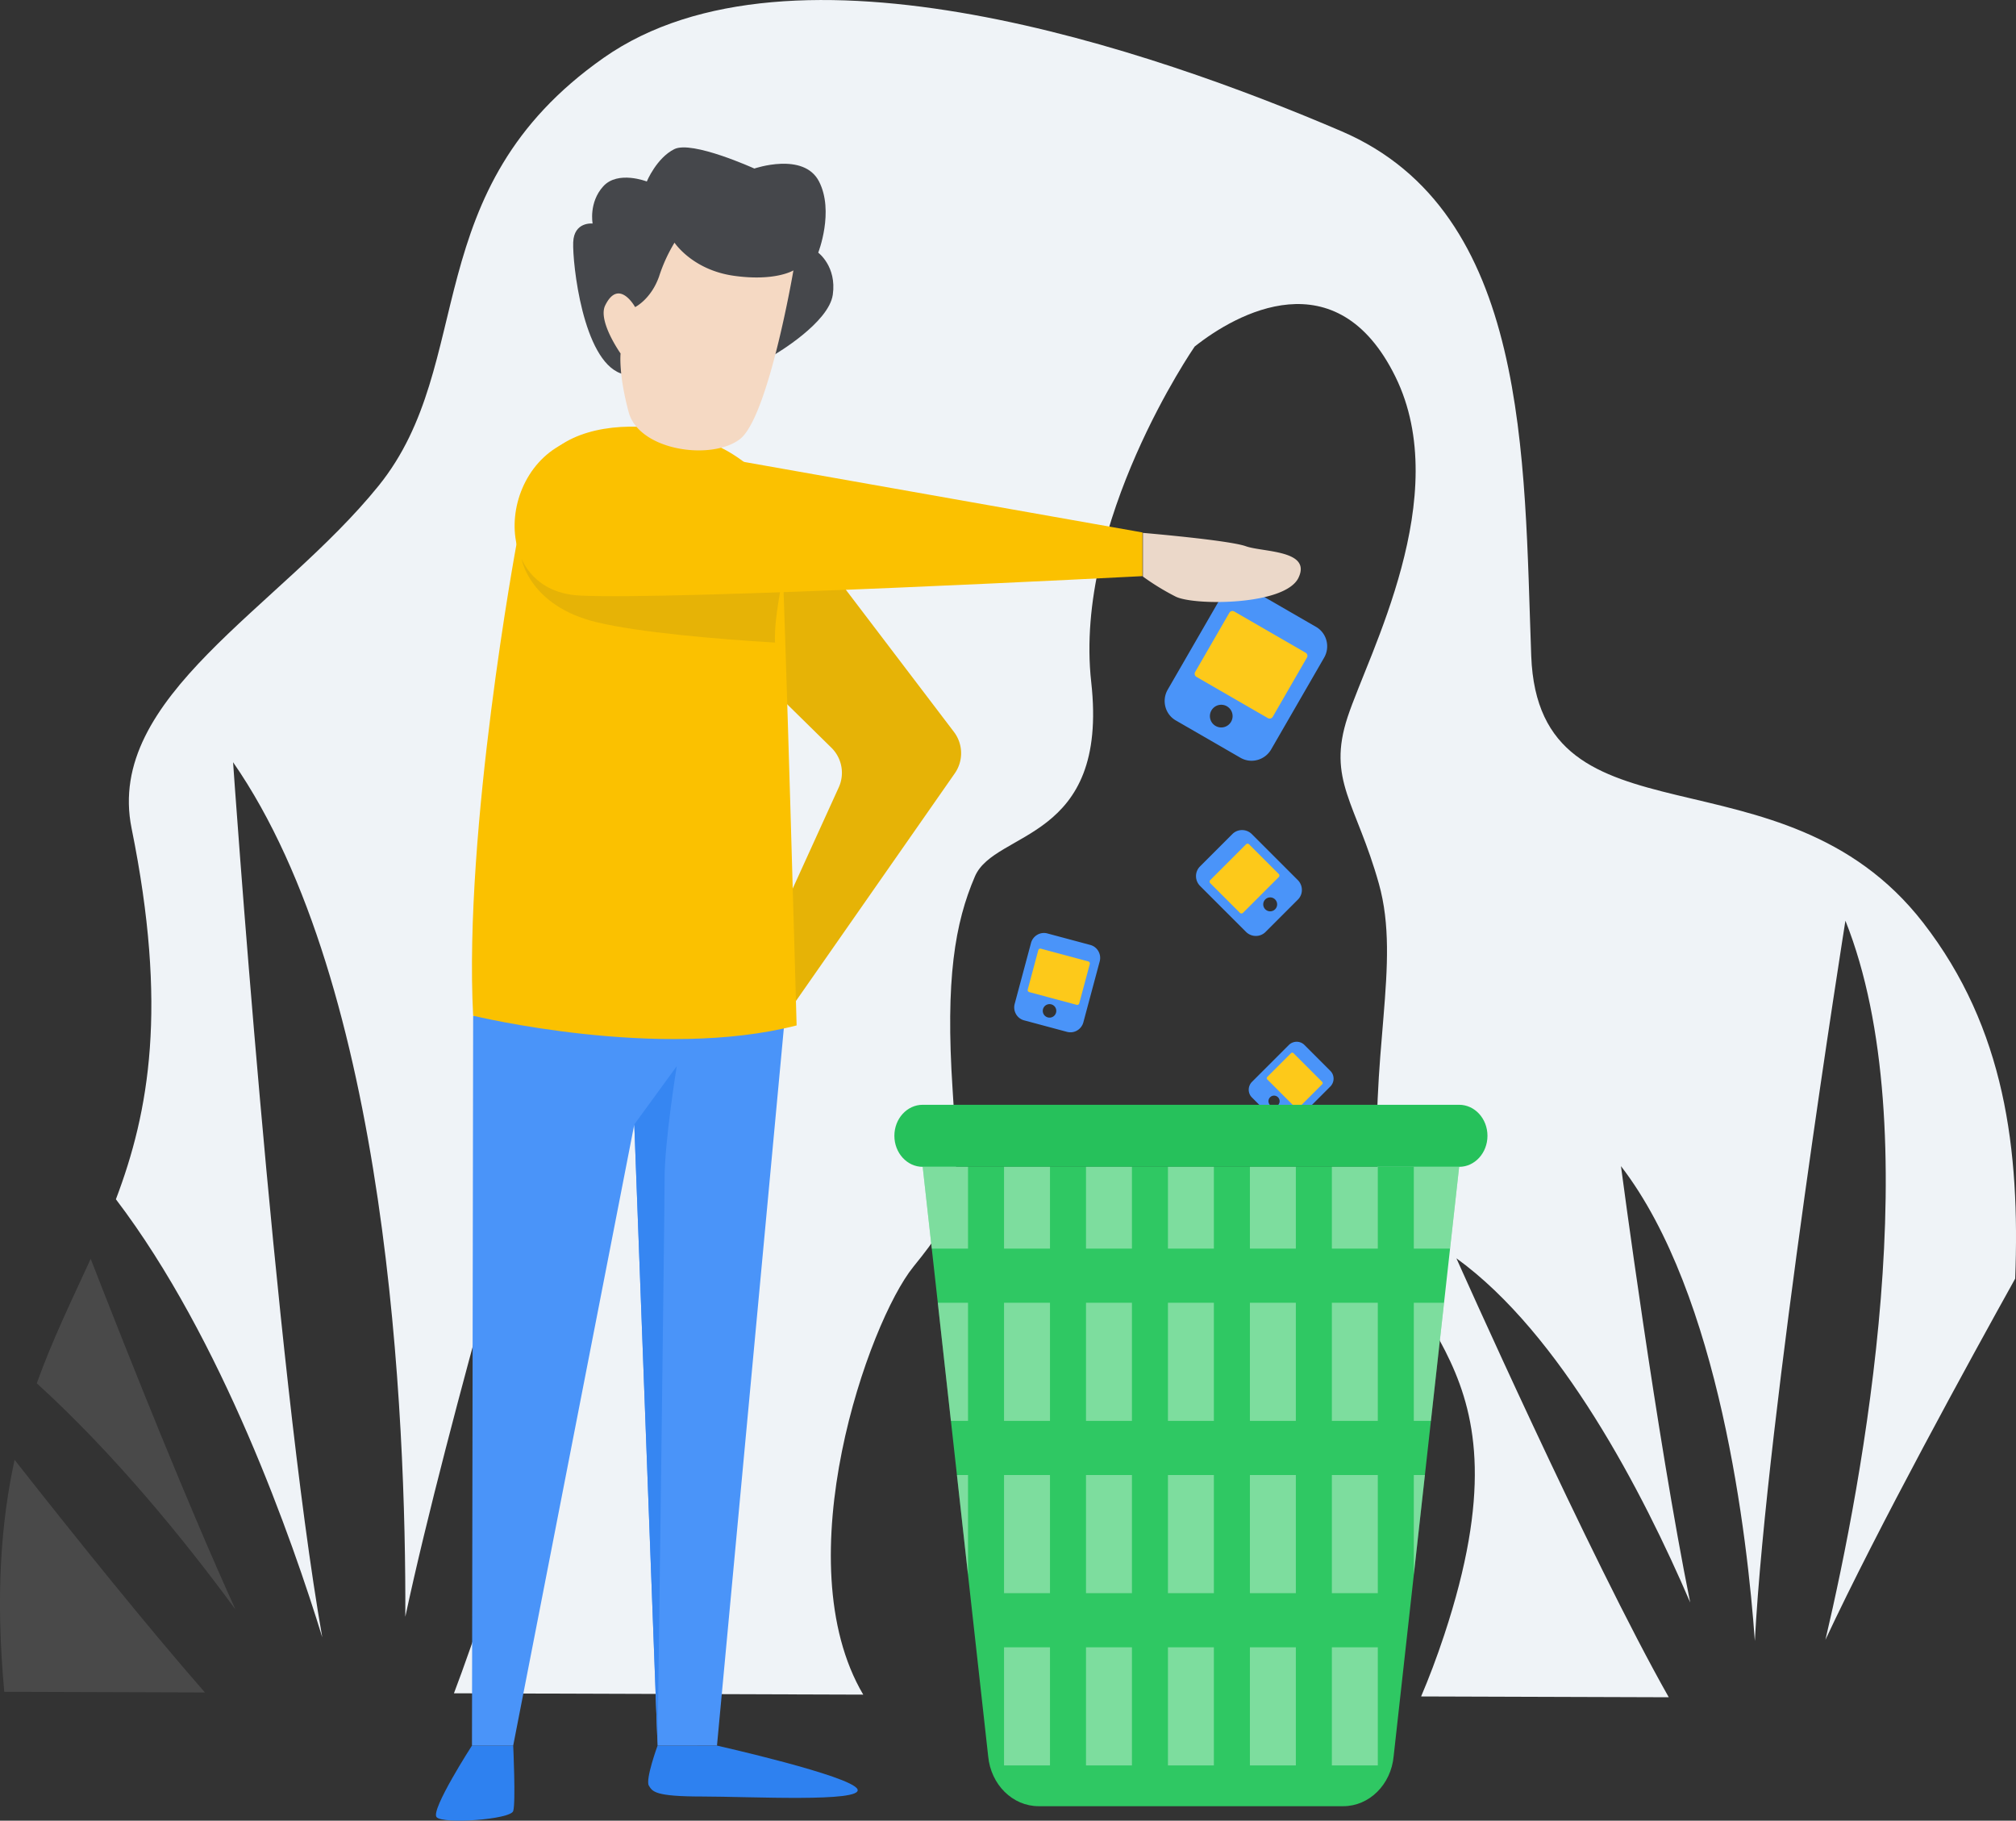 <svg xmlns="http://www.w3.org/2000/svg" width="645.318" height="582.742" viewBox="0 0 645.318 582.742"><rect x="0" y="0" width="645.318" height="582.742" fill="#333333" stroke="none"/><defs><style>.a{fill:#2e81f0;}.b,.o{fill:#fff;}.b{opacity:0.113;}.c{fill:#eff3f7;}.d{fill:#45474b;}.e{fill:#e6b306;}.f{fill:#4a94f9;}.g{fill:#fbc100;}.h{fill:#f5d9c3;}.i{fill:#fdc91a;}.j{fill:#ebd8c9;}.k{fill:#3686f2;}.l{fill:#26c15b;}.m{fill:#2fc863;}.n{opacity:0.376;}</style></defs><g transform="translate(-1114.683 -2975)"><path class="a" d="M356.676,279.632s-3.967,10.856-2.8,12.8,1.941,3.5,17.083,3.5,51.64,1.941,49.7-2.331-44.966-13.963-44.966-13.963Z" transform="translate(968.498 3254.08)"/><path class="a" d="M363.937,279.632s.851,18.235,0,20.951-22.6,4.272-24.537,1.941,11.336-22.892,11.336-22.892Z" transform="translate(915.024 3254.08)"/><path class="b" d="M375.611,358.7c-15.067-33.147-33.194-78.461-46.339-112.218-5.851,12.807-12.064,25.411-17.253,39.82C337.051,309.1,359.355,336.54,375.611,358.7Z" transform="translate(814.442 3131.447)"/><path class="c" d="M317.408,544.6c34.026,44.7,56.56,109.314,66.058,140.214-15.147-86.2-28.55-280.1-28.55-280.1,49.76,71.731,55.376,209.892,55.132,273.511,13.54-63.309,45.836-172.242,45.836-172.242,15.871,65.682-18.394,165.31-30.27,196.737l131.012.432c-25.2-42.739,1.65-119.155,16.045-136.939,14.879-18.39,14.879-21.562,12.557-56.81s.757-53.261,7.153-68.145,42.95-10.964,37.226-62.186,33.109-107.4,33.109-107.4c13.286-10.579,45.46-28.579,64.258,9.648s-8.615,88.664-15.288,108.905,2.754,27.535,10,53.383-3.323,54.831,0,99.478,50.723,50.911,20.909,140.99c-2.434,7.355-4.906,13.826-7.393,19.659l79.274.258c-25.176-44.44-67.976-140.5-67.976-140.5,33.476,24.222,59.676,74.9,74.833,110.155-10.739-53.026-22.159-139.66-22.159-139.66,31.69,41.141,40.5,119.1,42.856,151.982,3.8-72.121,28.992-230.532,28.992-230.532,26.713,66.923,5.593,179.071-6.4,230.171,16.778-35.887,46.489-90,60.739-115.6,1.565-41.056-3.163-80.073-29.49-113.971-45.319-58.346-123.07-22.018-125.42-85.365s-.465-142.071-60.738-167.919-175.918-65.8-236.177-23.5-40.285,97.64-72.008,136.939-87.639,67.539-79.1,109.681C334.045,483.138,328.062,516.524,317.408,544.6Z" transform="translate(834.376 2814.252)"/><path class="b" d="M314.187,260.174c-4.3,19.7-6.166,43.335-3.3,74.231l64.211.212C356.635,313.482,334.02,285.4,314.187,260.174Z" transform="translate(805.169 3182.092)"/><path class="d" d="M413.107,237.044s17.252-10.053,18.55-19.109-4.662-13.46-4.662-13.46,5.179-13.2.259-22.779-20.707-4.145-20.707-4.145-19.931-9.056-25.627-6.208-8.8,10.353-8.8,10.353-9.254-3.623-13.944,1.551-3.4,11.909-3.4,11.909-5.954-.686-6.213,6,3.064,37.654,15.25,41.973S413.107,237.044,413.107,237.044Z" transform="translate(949.602 2851.394)"/><path class="e" d="M431.3,277.966l-58.45-76.877-13.723-8.7,6.993,65.133,25.952,25.5a11.267,11.267,0,0,1,2.359,12.708l-22.417,49.243,8.666,19.193,50.893-72.929A11.266,11.266,0,0,0,431.3,277.966Z" transform="translate(988.733 2931.296)"/><path class="f" d="M342.039,229.925l-.379,233.6h13.2l38.758-198.806,7.453,198.806H420.09l21.771-233.6Z" transform="translate(924.1 3070.181)"/><path class="g" d="M355.93,227.318s-16.994,91.5-13.892,151.033c0,0,59.535,14.494,103.543,3.106,0,0-3.6-131.163-4.986-159.6s-50.333-40.29-70.819-25.961C355.31,206.019,355.93,227.318,355.93,227.318Z" transform="translate(924.099 2921.755)"/><path class="e" d="M428.552,200.606l-83.508-1.781s2.528,15.039,24.011,20.213c13.5,3.252,38.194,5.381,57.077,6.514C425.845,215.913,428.787,207.378,428.552,200.606Z" transform="translate(936.62 2955.121)"/><path class="h" d="M411.375,186.145s-8.008,47.091-17.168,54.037-32.249,3.628-35.562-8.657-2.594-18.785-2.594-18.785-7.378-10.405-4.921-15.4c4.38-8.887,9.573.55,9.573.55s5.1-2.491,7.675-9.822a50.859,50.859,0,0,1,4.935-10.8s5.715,8.727,18.987,10.6S411.375,186.145,411.375,186.145Z" transform="translate(957.28 2875.401)"/><g transform="translate(2525.964 326.738) rotate(30)"><rect class="i" width="33.104" height="27.967" transform="translate(539.425 2970.091)"/><path class="f" d="M31.07,48.38H7.17A7.08,7.08,0,0,1,2.1,46.255,7.254,7.254,0,0,1,0,41.123V7.257A7.254,7.254,0,0,1,2.1,2.126,7.08,7.08,0,0,1,7.17,0h23.9a7.081,7.081,0,0,1,5.07,2.126,7.254,7.254,0,0,1,2.1,5.132V41.123a7.253,7.253,0,0,1-2.1,5.131A7.081,7.081,0,0,1,31.07,48.38Zm-11.95-12.1a3.629,3.629,0,1,0,3.585,3.629A3.611,3.611,0,0,0,19.12,36.285ZM5.922,8.828A1.143,1.143,0,0,0,4.78,9.969V31.857A1.143,1.143,0,0,0,5.922,33h26.4a1.143,1.143,0,0,0,1.141-1.141V9.969a1.143,1.143,0,0,0-1.141-1.141Z" transform="translate(536 2962.234)"/></g><path class="g" d="M370.055,190.4l175.495,31.06v13.982s-149.092,7.764-180.157,6.213S339.77,192.734,370.055,190.4Z" transform="translate(934.845 2923.963)"/><path class="j" d="M387.358,197.04s27.5,2.331,32.935,4.272,21.139,1.166,16.867,10.095-33.494,8.953-39.317,6.03a77.364,77.364,0,0,1-10.485-6.42Z" transform="translate(1093.167 2948.518)"/><g transform="translate(3245.347 833.346) rotate(45)"><path class="i" d="M0,0H16.264V13.74H0Z" transform="translate(537.683 2966.094)"/><path class="f" d="M15.265,23.769H3.523a3.478,3.478,0,0,1-2.491-1.044A3.564,3.564,0,0,1,0,20.2V3.565A3.564,3.564,0,0,1,1.032,1.044,3.478,3.478,0,0,1,3.523,0H15.265a3.479,3.479,0,0,1,2.491,1.044,3.564,3.564,0,0,1,1.032,2.521V20.2a3.564,3.564,0,0,1-1.032,2.521A3.479,3.479,0,0,1,15.265,23.769ZM9.394,17.827a1.783,1.783,0,1,0,1.762,1.783A1.774,1.774,0,0,0,9.394,17.827ZM2.909,4.337a.561.561,0,0,0-.561.561V15.651a.561.561,0,0,0,.561.561H15.878a.561.561,0,0,0,.561-.561V4.9a.561.561,0,0,0-.561-.561Z" transform="translate(536 2962.234)"/></g><path class="k" d="M352.716,252,366.3,233.364s-3.882,24.072-3.882,35.718-2.246,181.726-2.246,181.726Z" transform="translate(965.004 3082.904)"/><g transform="matrix(0.966, 0.259, -0.259, 0.966, 1695.266, 272.32)"><rect class="i" width="19.703" height="16.645" transform="translate(538.039 2966.91)"/><path class="f" d="M18.492,28.795H4.267A4.214,4.214,0,0,1,1.25,27.53,4.317,4.317,0,0,1,0,24.476V4.319A4.318,4.318,0,0,1,1.25,1.265,4.214,4.214,0,0,1,4.267,0H18.492A4.214,4.214,0,0,1,21.51,1.265a4.318,4.318,0,0,1,1.25,3.054V24.476a4.317,4.317,0,0,1-1.25,3.054A4.214,4.214,0,0,1,18.492,28.795ZM11.38,21.6a2.16,2.16,0,1,0,2.134,2.16A2.149,2.149,0,0,0,11.38,21.6ZM3.524,5.254a.68.68,0,0,0-.679.679V18.961a.68.68,0,0,0,.679.679H19.236a.68.68,0,0,0,.679-.679V5.933a.68.68,0,0,0-.679-.679Z" transform="translate(536 2962.234)"/></g><g transform="translate(-977.932 1539.825) rotate(-45)"><rect class="i" width="20.295" height="17.146" transform="translate(538.1 2967.051)"/><path class="f" d="M19.049,29.661H4.4a4.341,4.341,0,0,1-3.108-1.3A4.447,4.447,0,0,1,0,25.212V4.449A4.448,4.448,0,0,1,1.287,1.3,4.341,4.341,0,0,1,4.4,0H19.049a4.341,4.341,0,0,1,3.108,1.3,4.447,4.447,0,0,1,1.288,3.146V25.212a4.447,4.447,0,0,1-1.288,3.146A4.341,4.341,0,0,1,19.049,29.661Zm-7.326-7.415a2.225,2.225,0,1,0,2.2,2.225A2.214,2.214,0,0,0,11.722,22.246ZM3.63,5.412a.7.7,0,0,0-.7.7V19.531a.7.7,0,0,0,.7.7H19.814a.7.7,0,0,0,.7-.7V6.112a.7.7,0,0,0-.7-.7Z" transform="translate(536 2962.234)"/></g><g transform="translate(91 -408.057)"><path class="l" d="M551.755,236.668H380.035c-5.006,0-9.063,4.448-9.063,9.93s4.057,9.93,9.063,9.93h171.72c5.006,0,9.063-4.443,9.063-9.93S556.76,236.668,551.755,236.668Z" transform="translate(939 3500)"/><path class="m" d="M458.733,240.834h-85.86L393.835,429.49c.844,9.077,7.819,15.985,16.142,15.985h97.511c8.324,0,15.3-6.908,16.137-15.985l20.967-188.656Z" transform="translate(946.162 3515.695)"/><g class="n" transform="translate(1319.033 3756.529)"><rect class="o" width="14.703" height="37.81" transform="translate(104.743 43.504)"/><rect class="o" width="14.703" height="37.81" transform="translate(104.743 153.783)"/><path class="o" d="M405.849,293.479l3.551-31.953h-3.551Z" transform="translate(-248.639 -162.882)"/><rect class="o" width="14.703" height="37.81" transform="translate(78.51 43.504)"/><path class="o" d="M389.341,267.008h14.7V240.834h-14.7Z" transform="translate(-310.831 -240.834)"/><rect class="o" width="14.703" height="37.81" transform="translate(104.743 98.644)"/><path class="o" d="M378.723,261.526h-3.551l3.551,31.953Z" transform="translate(-364.209 -162.882)"/><rect class="o" width="14.703" height="37.81" transform="translate(78.51 98.644)"/><path class="o" d="M383.566,249.96h-9.679l4.2,37.81h5.476Z" transform="translate(-369.052 -206.456)"/><path class="o" d="M405.849,267.008h11.6l2.91-26.174H405.849Z" transform="translate(-248.639 -240.834)"/><rect class="o" width="14.704" height="37.81" transform="translate(130.977 98.644)"/><path class="o" d="M372.873,240.834l2.909,26.174h11.6V240.834Z" transform="translate(-372.873 -240.834)"/><rect class="o" width="14.704" height="37.81" transform="translate(130.977 43.504)"/><rect class="o" width="14.703" height="26.174" transform="translate(104.743 0)"/><rect class="o" width="14.703" height="26.174" transform="translate(26.044 0)"/><rect class="o" width="14.703" height="37.81" transform="translate(78.51 153.783)"/><rect class="o" width="14.703" height="37.81" transform="translate(26.044 153.783)"/><rect class="o" width="14.704" height="37.81" transform="translate(130.977 153.783)"/><rect class="o" width="14.703" height="37.81" transform="translate(52.277 98.644)"/><rect class="o" width="14.704" height="26.174" transform="translate(130.977 0)"/><path class="o" d="M405.849,249.96v37.81h5.476l4.2-37.81Z" transform="translate(-248.639 -206.456)"/><rect class="o" width="14.703" height="37.81" transform="translate(52.277 43.504)"/><rect class="o" width="14.703" height="37.81" transform="translate(26.044 98.644)"/><rect class="o" width="14.703" height="37.81" transform="translate(52.277 153.783)"/><rect class="o" width="14.703" height="26.174" transform="translate(52.277 0)"/><rect class="o" width="14.703" height="37.81" transform="translate(26.044 43.504)"/></g></g></g></svg>